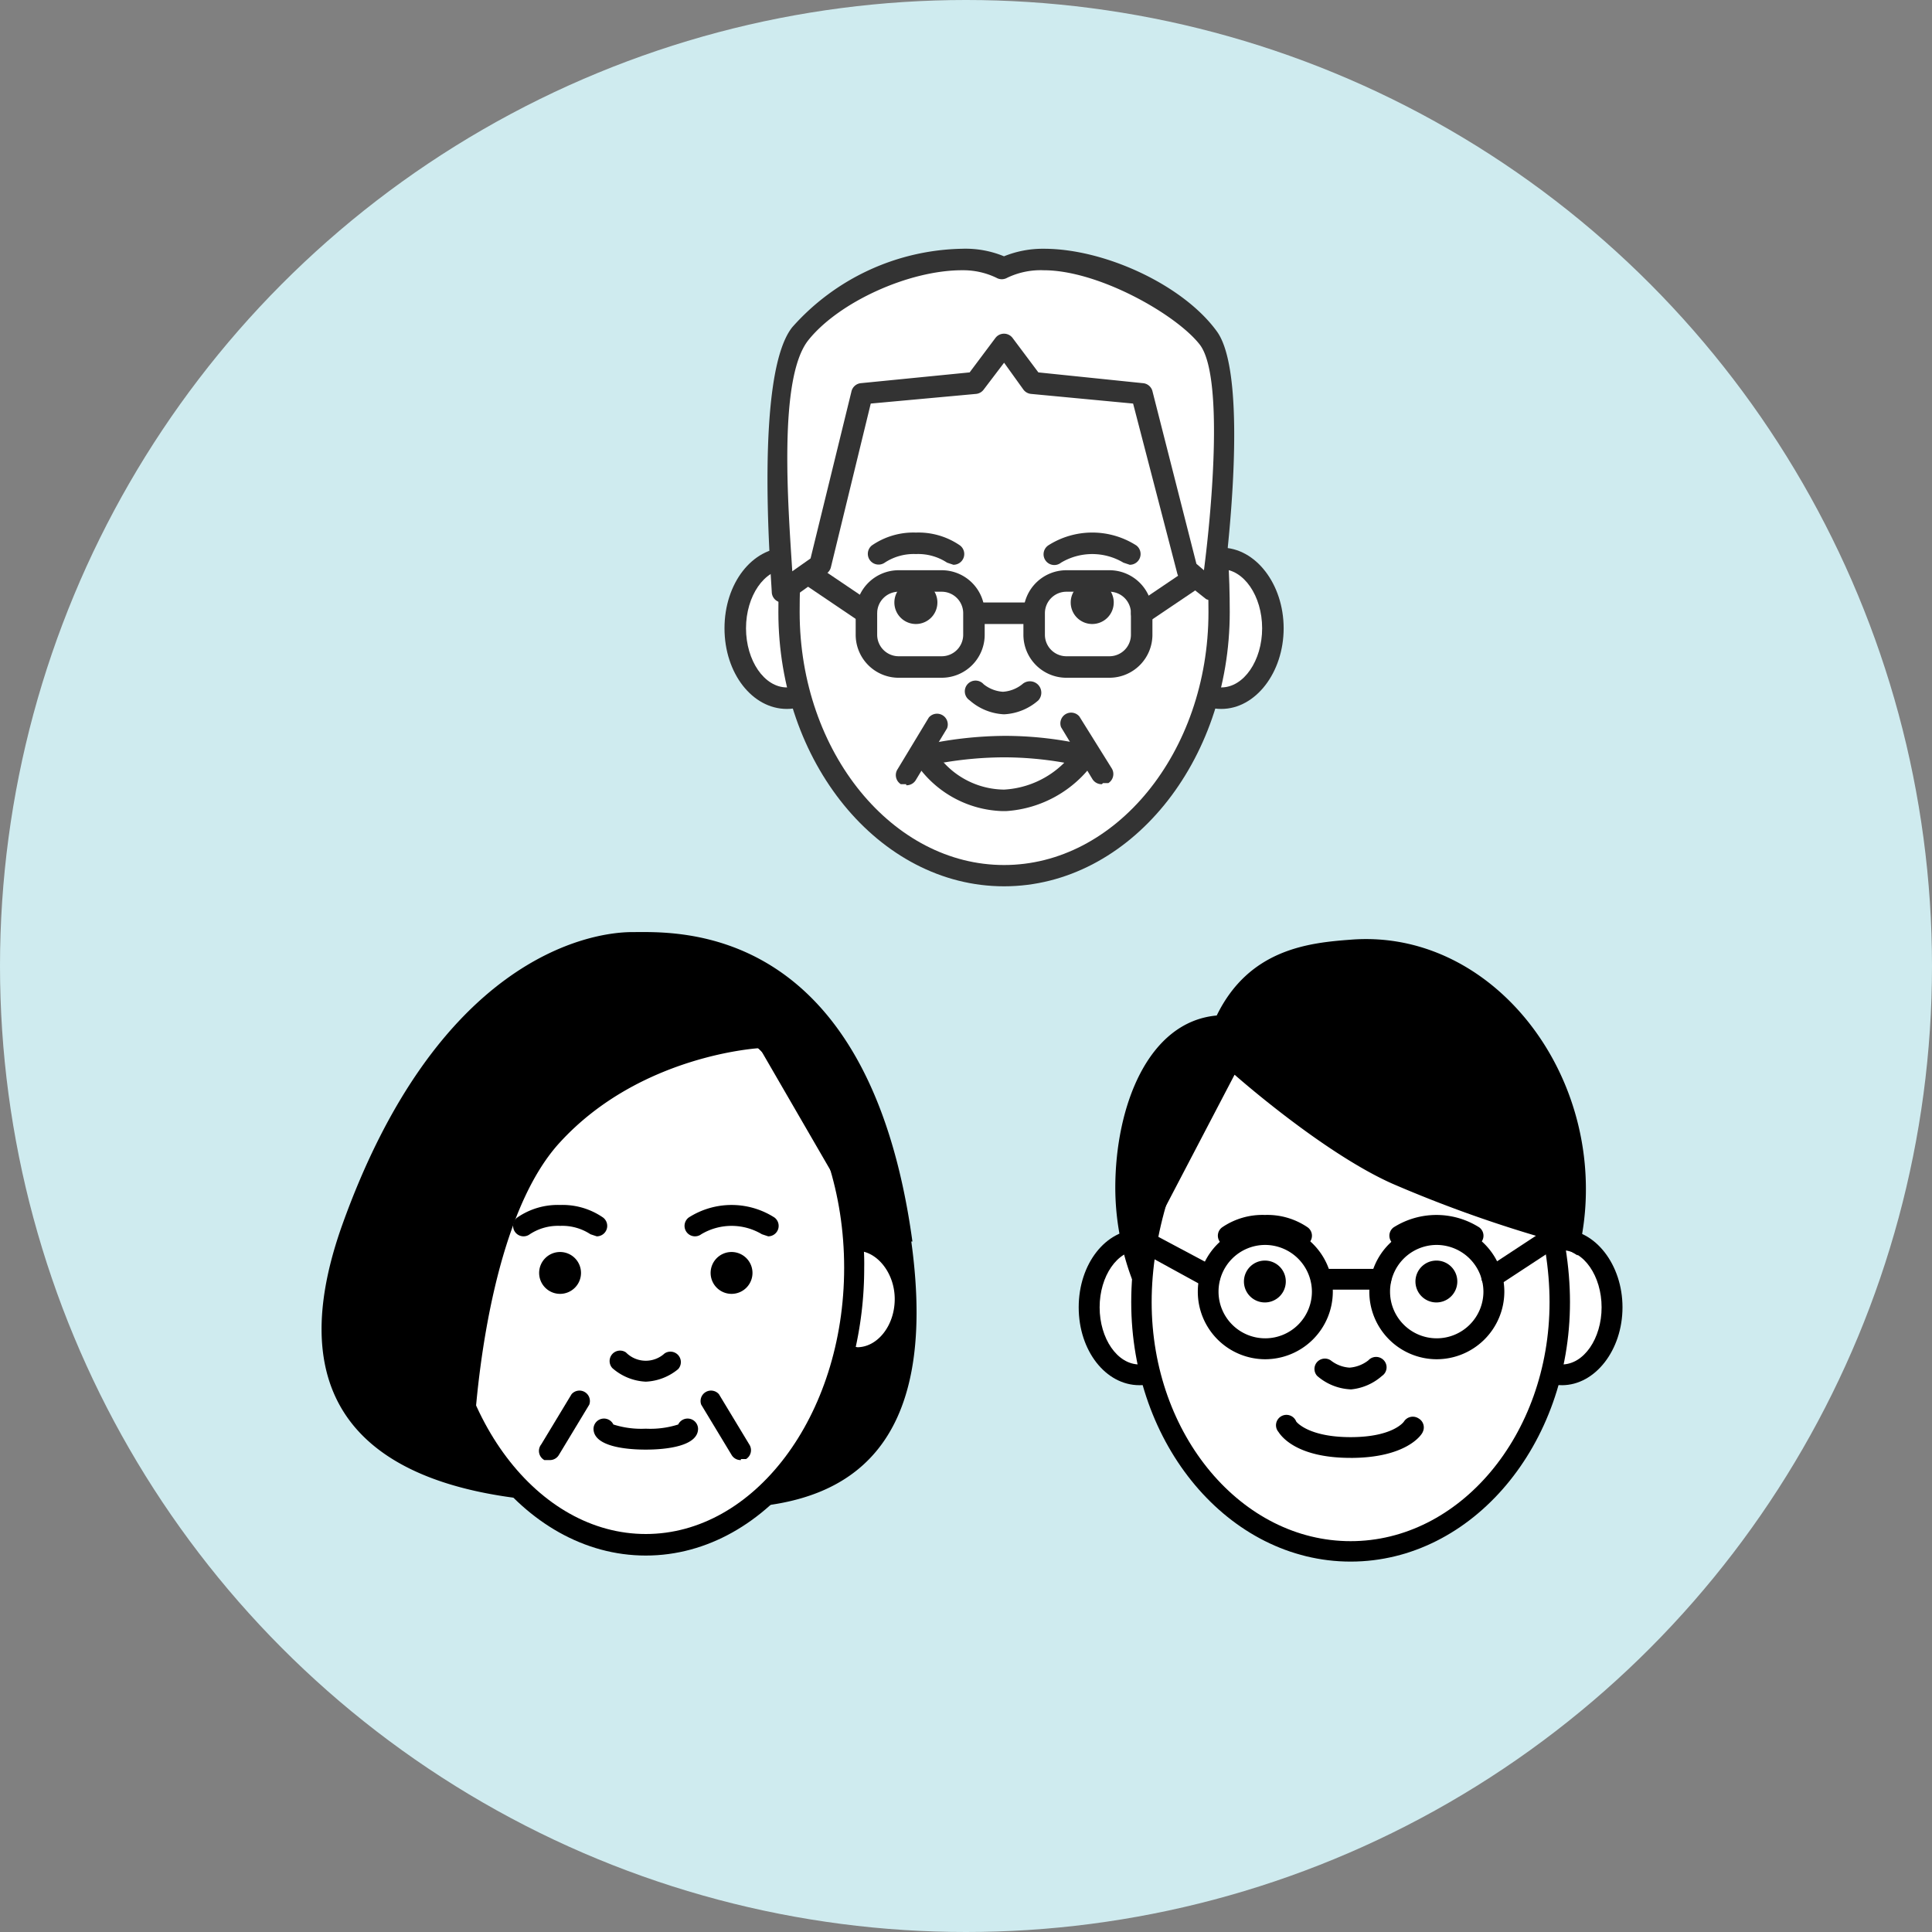 <svg xmlns="http://www.w3.org/2000/svg" xmlns:xlink="http://www.w3.org/1999/xlink" width="120" height="120" viewBox="0 0 120 120"><rect x="0" y="0" width="120" height="120" fill="#808080" stroke="none"/><defs><style>.a,.e,.f,.h,.k{fill:none;}.b{fill:#cfebef;}.c{clip-path:url(#a);}.d{fill:#fff;}.e,.f,.h{stroke:#000;}.e,.f,.h,.k{stroke-linecap:round;stroke-linejoin:round;}.e{stroke-width:1.338px;}.f{stroke-width:1.156px;}.g{clip-path:url(#b);}.h{stroke-width:1.269px;}.i{clip-path:url(#c);}.j{fill:#333;}.k{stroke:#333;stroke-width:1.322px;}</style><clipPath id="a"><rect class="a" width="37.017" height="38.706"/></clipPath><clipPath id="b"><rect class="a" width="34" height="39" transform="translate(0 0.107)"/></clipPath><clipPath id="c"><rect class="a" width="34.729" height="39.597"/></clipPath></defs><g transform="translate(-670 -1535)"><circle class="b" cx="60" cy="60" r="60" transform="translate(670 1535)"/><g transform="translate(708.488 1612.245)"><g class="c" transform="translate(-18.509 -19.353)"><path class="d" d="M36.977,22.81c0,9.482-5.845,17.21-12.989,17.21S11,32.291,11,22.81,16.845,5.6,23.989,5.6s12.989,7.663,12.989,17.21" transform="translate(-3.856 -1.963)"/><ellipse class="e" cx="12.989" cy="17.21" rx="12.989" ry="17.21" transform="translate(7.144 3.637)"/><path d="M23.4,31.9a1.3,1.3,0,1,1-1.3-1.3,1.3,1.3,0,0,1,1.3,1.3" transform="translate(-7.292 -10.728)"/><path d="M39.8,31.9a1.3,1.3,0,1,1-1.3-1.3,1.3,1.3,0,0,1,1.3,1.3" transform="translate(-13.041 -10.728)"/><path d="M29.788,41.959a3.377,3.377,0,0,1-2.078-.844.649.649,0,0,1,.844-.974,1.728,1.728,0,0,0,2.4.065.649.649,0,0,1,.844.974,3.377,3.377,0,0,1-2.013.779" transform="translate(-9.656 -14.033)"/><path d="M29.247,48.46c-1.234,0-3.247-.195-3.247-1.3a.649.649,0,0,1,1.234-.26,5.715,5.715,0,0,0,2.013.26,5.715,5.715,0,0,0,2.013-.26.649.649,0,0,1,1.234.26c0,1.1-2.013,1.3-3.247,1.3" transform="translate(-9.115 -16.314)"/><path d="M39.9,28.047l-.39-.13a3.673,3.673,0,0,0-3.767,0,.649.649,0,1,1-.779-1.039,4.938,4.938,0,0,1,5.325,0,.649.649,0,0,1-.39,1.169" transform="translate(-12.165 -9.148)"/><path d="M23.5,28.047l-.39-.13a3.182,3.182,0,0,0-1.883-.52,3.182,3.182,0,0,0-1.883.52.649.649,0,1,1-.779-1.039,4.416,4.416,0,0,1,2.663-.779,4.416,4.416,0,0,1,2.663.779.649.649,0,0,1-.39,1.169" transform="translate(-6.415 -9.148)"/><path d="M21.443,48.166h-.325a.649.649,0,0,1-.195-.974l1.883-3.117a.649.649,0,0,1,1.1.649l-1.883,3.117a.649.649,0,0,1-.584.325" transform="translate(-7.285 -15.37)"/><path d="M38.745,48.166a.649.649,0,0,1-.584-.325l-1.883-3.117a.649.649,0,0,1,1.1-.649l1.883,3.117a.649.649,0,0,1-.195.909h-.325" transform="translate(-12.703 -15.37)"/><path d="M36.69,19.221C33.962-.716,22.013,0,19.285,0S7.141,1.687,1.231,18.312c-4.611,13.118,4.611,16.236,11.82,16.95a15.651,15.651,0,0,1-3.572-4.481c.26-3.9,1.364-13.443,5.325-17.729,5-5.455,12.4-5.845,12.4-5.845l5.455,9.417a22.6,22.6,0,0,1,.39,4.221c0,6.3-2.6,11.885-6.429,14.872,5.715-.455,11.82-3.312,10-16.5" transform="translate(0.003 0.002)"/><path class="d" d="M50.779,29.6h-.195a13.575,13.575,0,0,1,.065,1.624A22.34,22.34,0,0,1,50,36.614l.779.13c1.624,0,2.922-1.624,2.922-3.572S52.4,29.6,50.779,29.6" transform="translate(-17.529 -10.377)"/><path class="f" d="M50.779,29.6h-.195a13.575,13.575,0,0,1,.065,1.624A22.34,22.34,0,0,1,50,36.614l.779.13c1.624,0,2.922-1.624,2.922-3.572S52.338,29.6,50.779,29.6Z" transform="translate(-17.529 -10.377)"/></g></g><g transform="translate(754 1612.393)"><g class="g" transform="translate(-17 -19.5)"><path class="d" d="M7.236,33.193c0,2.322-1.429,4.193-3.118,4.193S1,35.515,1,33.193,2.429,29,4.118,29s3.118,1.871,3.118,4.193" transform="translate(-0.35 -9.886)"/><path d="M3.767,37.675C1.689,37.675,0,35.547,0,32.838S1.689,28,3.767,28s3.767,2.193,3.767,4.838-1.689,4.838-3.767,4.838m0-8.385C2.4,29.29,1.3,30.9,1.3,32.838s1.1,3.548,2.468,3.548,2.468-1.613,2.468-3.548-1.1-3.548-2.468-3.548" transform="translate(0 -9.531)"/><path class="d" d="M41.4,33.193c0,2.322,1.429,4.193,3.118,4.193s3.118-1.871,3.118-4.193S46.207,29,44.518,29,41.4,30.871,41.4,33.193" transform="translate(-14.508 -9.886)"/><path d="M44.167,37.675c-2.079,0-3.767-2.193-3.767-4.838S42.089,28,44.167,28s3.767,2.193,3.767,4.838-1.689,4.838-3.767,4.838m0-8.385C42.8,29.29,41.7,30.9,41.7,32.838s1.1,3.548,2.468,3.548,2.468-1.613,2.468-3.548-1.1-3.548-2.468-3.548" transform="translate(-14.158 -9.531)"/><path class="d" d="M31.983,24.706c0,8.579-5.846,15.481-12.991,15.481S6,33.285,6,24.706,11.846,6,18.991,6,31.983,16.191,31.983,24.706" transform="translate(-2.103 -1.721)"/><path class="h" d="M31.983,24.706c0,8.579-5.846,15.481-12.991,15.481S6,33.285,6,24.706,11.846,6,18.991,6,31.983,16.191,31.983,24.706Z" transform="translate(-2.103 -1.721)"/><path d="M18.4,32.29A1.3,1.3,0,1,1,17.1,31a1.295,1.295,0,0,1,1.3,1.29" transform="translate(-5.537 -10.596)"/><path d="M34.8,32.29A1.3,1.3,0,1,1,33.5,31a1.295,1.295,0,0,1,1.3,1.29" transform="translate(-11.284 -10.596)"/><path d="M24.788,42.289a3.391,3.391,0,0,1-2.079-.839A.642.642,0,0,1,22.7,40.6a.653.653,0,0,1,.853-.113,2.087,2.087,0,0,0,1.169.452,2.152,2.152,0,0,0,1.169-.452.651.651,0,0,1,1.125.336.643.643,0,0,1-.28.632,3.389,3.389,0,0,1-1.949.839" transform="translate(-7.9 -13.886)"/><path d="M34.9,28.534l-.39-.129a3.7,3.7,0,0,0-3.767,0,.653.653,0,0,1-.909-.129.642.642,0,0,1,.13-.9,4.969,4.969,0,0,1,5.326,0,.642.642,0,0,1,.226.72.649.649,0,0,1-.616.441" transform="translate(-10.408 -9.032)"/><path d="M18.5,28.534l-.39-.129a3.2,3.2,0,0,0-1.884-.516,3.2,3.2,0,0,0-1.884.516.653.653,0,0,1-.909-.129.642.642,0,0,1,.13-.9,4.439,4.439,0,0,1,2.663-.774,4.439,4.439,0,0,1,2.663.774.642.642,0,0,1,.226.72.649.649,0,0,1-.616.441" transform="translate(-4.661 -9.032)"/><path d="M23.5,48.529c-3.443,0-4.352-1.419-4.482-1.613a.641.641,0,0,1-.085-.7.651.651,0,0,1,1.189.056s.715.968,3.378.968,3.313-.968,3.313-.968a.652.652,0,0,1,.909-.194.643.643,0,0,1,.26.839c-.065.194-1.039,1.613-4.482,1.613" transform="translate(-6.611 -15.87)"/><path d="M15.522,35.885a4.193,4.193,0,1,1,4.222-4.193,4.207,4.207,0,0,1-4.222,4.193m0-7.1a2.9,2.9,0,1,0,2.923,2.9,2.913,2.913,0,0,0-2.923-2.9" transform="translate(-3.96 -9.353)"/><path d="M31.922,35.885a4.193,4.193,0,1,1,4.222-4.193,4.207,4.207,0,0,1-4.222,4.193m0-7.1a2.9,2.9,0,1,0,2.923,2.9,2.913,2.913,0,0,0-2.923-2.9" transform="translate(-9.707 -9.353)"/><path d="M39.15,31.519a.649.649,0,0,1-.616-.441.642.642,0,0,1,.226-.72l3.832-2.516a.66.66,0,0,1,.909.194.65.65,0,0,1-.195.9l-3.832,2.516-.39.129" transform="translate(-13.492 -9.438)"/><path d="M9.791,31.5H9.466L5.114,29.115a.662.662,0,0,1-.26-.9.671.671,0,0,1,.909-.258l4.352,2.322A.645.645,0,0,1,9.791,31.5" transform="translate(-1.672 -9.485)"/><path d="M26.487,33.09H22.85a.645.645,0,1,1,0-1.29h3.7a.645.645,0,1,1,0,1.29" transform="translate(-7.78 -10.88)"/><path d="M30.717,18.785a79.679,79.679,0,0,1-10-3.548c-4.352-1.935-9.808-6.773-9.808-6.773L5.514,18.785l-.974,2.387A16.218,16.218,0,0,1,3.5,15.495c0-5.031,2.014-10.32,6.3-10.707C11.814.659,15.517.272,18.115.079,26.17-.566,32.73,6.981,32.73,15.559a16.339,16.339,0,0,1-.52,4.128Z" transform="translate(-1.227 0.394)"/></g></g><g transform="translate(732.364 1570.248)"><g class="i" transform="translate(-17.364 -19.799)"><path class="d" d="M7.411,33.141c0,2.4-1.469,4.341-3.206,4.341S1,35.545,1,33.141,2.469,28.8,4.206,28.8s3.206,1.937,3.206,4.341" transform="translate(-0.332 -9.566)"/><path class="j" d="M3.874,37.818C1.736,37.818,0,35.614,0,32.809S1.736,27.8,3.874,27.8s3.874,2.271,3.874,5.009-1.736,5.009-3.874,5.009m0-8.682c-1.4,0-2.538,1.67-2.538,3.673s1.135,3.673,2.538,3.673,2.538-1.67,2.538-3.673-1.135-3.673-2.538-3.673" transform="translate(0 -9.234)"/><path class="d" d="M41.4,33.141c0,2.4,1.469,4.341,3.206,4.341s3.206-1.937,3.206-4.341S46.342,28.8,44.606,28.8,41.4,30.737,41.4,33.141" transform="translate(-13.751 -9.566)"/><path class="j" d="M44.274,37.818c-2.137,0-3.874-2.271-3.874-5.009S42.136,27.8,44.274,27.8s3.874,2.271,3.874,5.009-1.736,5.009-3.874,5.009m0-8.682c-1.4,0-2.538,1.67-2.538,3.673s1.135,3.673,2.538,3.673,2.538-1.67,2.538-3.673-1.135-3.673-2.538-3.673" transform="translate(-13.418 -9.234)"/><path class="d" d="M32.714,24.334C32.714,33.35,26.7,40.7,19.357,40.7S6,33.35,6,24.334,7.937,5.3,19.357,5.3,32.714,15.318,32.714,24.334" transform="translate(-1.993 -1.76)"/><path class="k" d="M32.714,24.334C32.714,33.35,26.7,40.7,19.357,40.7S6,33.35,6,24.334,7.937,5.3,19.357,5.3,32.714,15.318,32.714,24.334Z" transform="translate(-1.993 -1.76)"/><path class="j" d="M18.471,32.236A1.336,1.336,0,1,1,17.136,30.9a1.336,1.336,0,0,1,1.336,1.336" transform="translate(-5.248 -10.263)"/><path class="j" d="M34.871,32.236A1.336,1.336,0,1,1,33.536,30.9a1.336,1.336,0,0,1,1.336,1.336" transform="translate(-10.695 -10.263)"/><path class="j" d="M24.79,42.26a3.473,3.473,0,0,1-2.137-.868.668.668,0,1,1,.868-1,2.137,2.137,0,0,0,1.2.468,2.137,2.137,0,0,0,1.2-.468.708.708,0,0,1,1,1,3.473,3.473,0,0,1-2.137.868" transform="translate(-7.426 -13.342)"/><path class="j" d="M35.043,28.4l-.4-.134a3.778,3.778,0,0,0-3.874,0,.668.668,0,1,1-.8-1.069,5.078,5.078,0,0,1,5.476,0,.668.668,0,0,1-.4,1.2" transform="translate(-9.865 -8.767)"/><path class="j" d="M18.643,28.4l-.4-.134a3.272,3.272,0,0,0-1.937-.534,3.272,3.272,0,0,0-1.937.534.668.668,0,0,1-.8-1.069,4.541,4.541,0,0,1,2.738-.8,4.541,4.541,0,0,1,2.738.8.668.668,0,0,1-.4,1.2" transform="translate(-4.417 -8.767)"/><path class="j" d="M23.059,49.975a6.725,6.725,0,0,1-5.41-3.072.668.668,0,0,1,.4-1,24.177,24.177,0,0,1,5.209-.6,22.64,22.64,0,0,1,5.143.6.668.668,0,0,1,.4,1,7.28,7.28,0,0,1-5.476,3.072h-.267M19.453,46.97a5.143,5.143,0,0,0,3.74,1.67,5.744,5.744,0,0,0,3.74-1.67,21.706,21.706,0,0,0-3.74-.334,22.975,22.975,0,0,0-3.807.334" transform="translate(-5.828 -15.046)"/><path class="j" d="M17.543,36.579H14.871A2.671,2.671,0,0,1,12.2,33.907V32.571A2.671,2.671,0,0,1,14.871,29.9h2.671a2.671,2.671,0,0,1,2.671,2.671v1.336a2.671,2.671,0,0,1-2.671,2.671m-2.671-5.343a1.336,1.336,0,0,0-1.336,1.336v1.336a1.336,1.336,0,0,0,1.336,1.336h2.671a1.336,1.336,0,0,0,1.336-1.336V32.571a1.336,1.336,0,0,0-1.336-1.336Z" transform="translate(-4.052 -9.931)"/><path class="j" d="M10.4,32.545l-.4-.134L5.054,29.072a.695.695,0,0,1,.8-1.135L10.8,31.276a.668.668,0,0,1-.4,1.2" transform="translate(-1.581 -9.237)"/><path class="j" d="M33.143,36.579H30.471A2.671,2.671,0,0,1,27.8,33.907V32.571A2.671,2.671,0,0,1,30.471,29.9h2.671a2.671,2.671,0,0,1,2.671,2.671v1.336a2.671,2.671,0,0,1-2.671,2.671m-2.671-5.343a1.336,1.336,0,0,0-1.336,1.336v1.336a1.336,1.336,0,0,0,1.336,1.336h2.671a1.336,1.336,0,0,0,1.336-1.336V32.571a1.336,1.336,0,0,0-1.336-1.336Z" transform="translate(-9.234 -9.931)"/><path class="j" d="M38.468,32.587a.668.668,0,0,1-.4-1.2l4.942-3.339a.676.676,0,1,1,.735,1.135L38.8,32.521l-.4.134" transform="translate(-12.555 -9.279)"/><path class="j" d="M26.507,34.236H23.168a.668.668,0,0,1,0-1.336h3.339a.668.668,0,1,1,0,1.336" transform="translate(-7.473 -10.927)"/><path class="j" d="M33.816,47.589a.668.668,0,0,1-.6-.334l-1.937-3.206a.668.668,0,0,1,1.135-.668l2,3.206a.668.668,0,0,1-.2.935h-.334" transform="translate(-10.374 -14.33)"/><path class="j" d="M16.579,47.622h-.334a.668.668,0,0,1-.2-.935l1.937-3.206a.668.668,0,0,1,1.135.668L17.18,47.355a.668.668,0,0,1-.6.334" transform="translate(-5.292 -14.363)"/><path class="d" d="M31.722,5.874C29.117,2.4,22.1-.136,18.9,1.533c-3.072-1.67-10.018.8-12.556,4.074S5.208,21.569,5.208,21.569l2.271-1.6,2.6-10.619L17.1,8.679l1.87-2.338,1.8,2.338,6.745.668L30.319,20.3l1.6,1.269s1.87-12.956-.2-15.695" transform="translate(-1.601 -0.331)"/><path class="j" d="M31.648,21.9l-.4-.134-1.6-1.269a.668.668,0,0,1-.2-.334L26.706,9.615l-6.345-.6a.668.668,0,0,1-.468-.267l-1.2-1.67-1.269,1.67a.668.668,0,0,1-.468.267l-6.545.6L7.939,19.767a.668.668,0,0,1-.267.4l-2.338,1.67a.668.668,0,0,1-1.069-.468C4.2,19.967,3.2,7.812,5.535,4.873A14.444,14.444,0,0,1,16.087,0a6.278,6.278,0,0,1,2.6.468A6.411,6.411,0,0,1,21.163,0c3.807,0,8.682,2.271,10.753,5.143s.534,14.893.334,16.229a.668.668,0,0,1-.4.534h-.267M16.087,1.334c-3.339,0-7.68,2-9.55,4.341s-1.269,10.151-1,14.359l1.135-.8L9.208,8.881a.668.668,0,0,1,.6-.534l6.745-.668,1.6-2.137a.668.668,0,0,1,1.069,0l1.6,2.137,6.478.668a.668.668,0,0,1,.6.468l2.738,10.753.468.4c.534-4.141,1.2-12.155-.267-14.025s-6.278-4.608-9.684-4.608a4.809,4.809,0,0,0-2.271.468.668.668,0,0,1-.668,0,4.742,4.742,0,0,0-2.137-.468" transform="translate(-1.327 0.002)"/></g></g></g></svg>